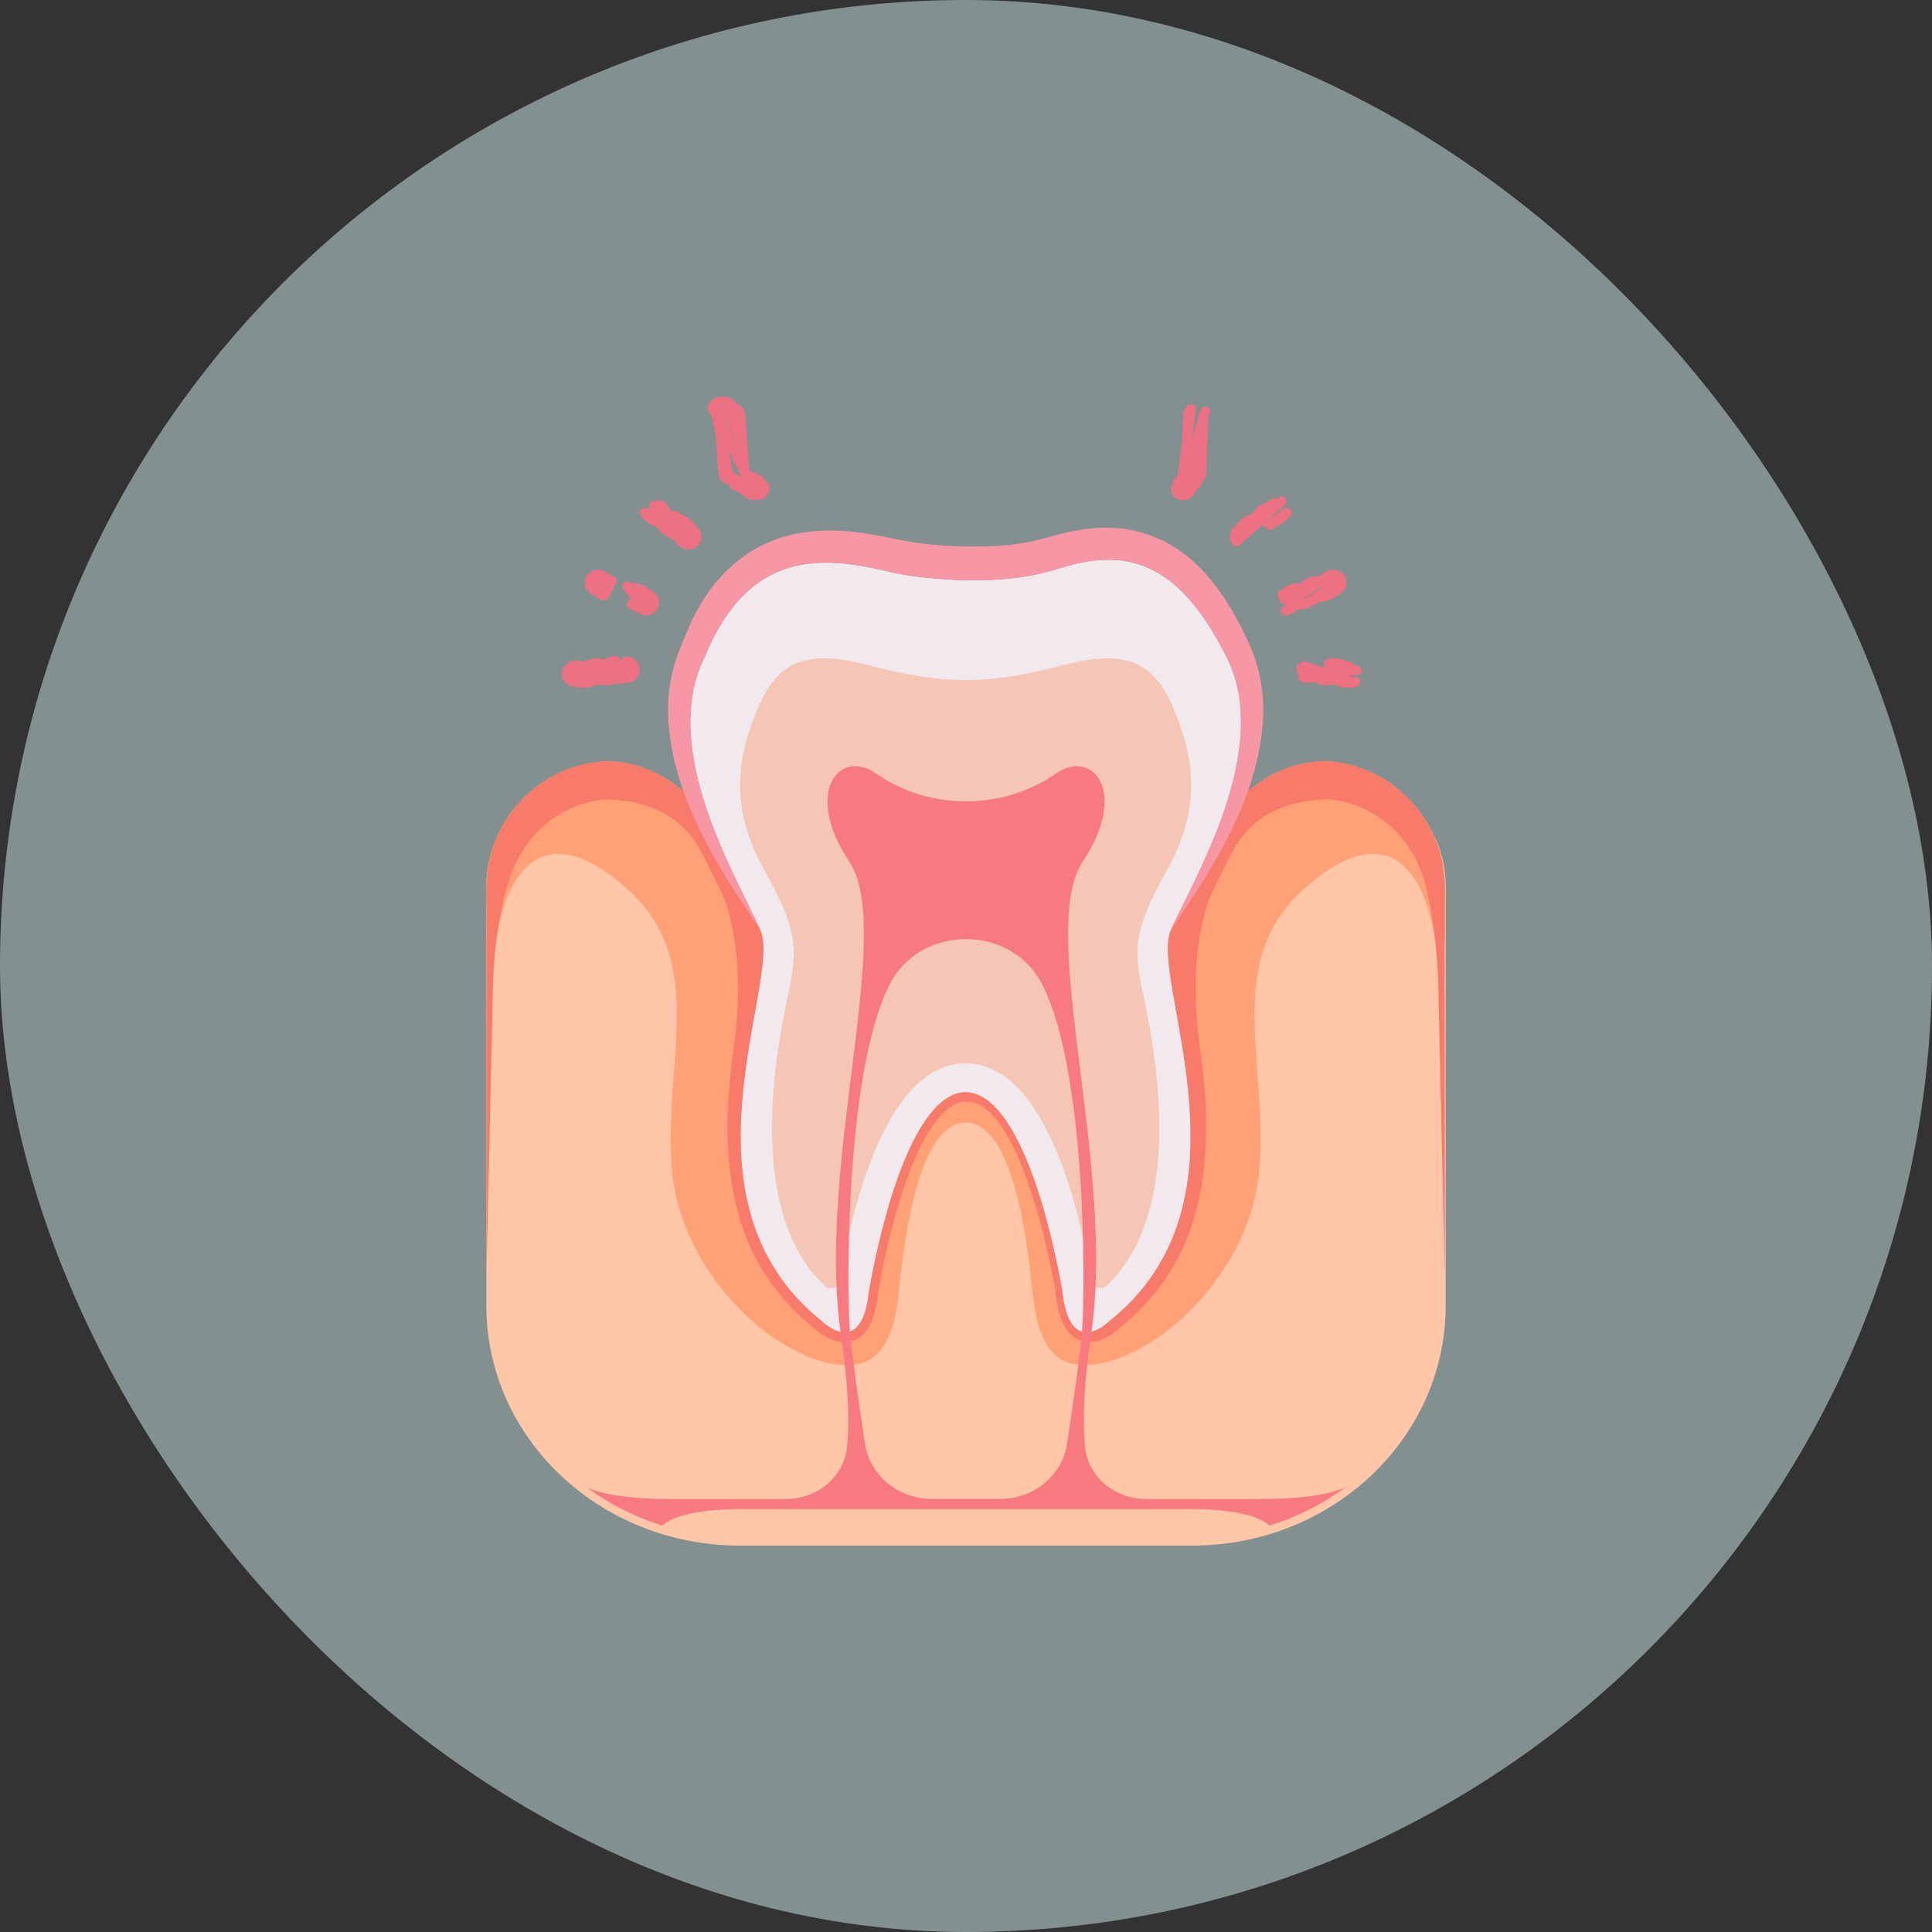 <svg xmlns="http://www.w3.org/2000/svg" width="100" height="100" viewBox="0 0 100 100" fill="none"><rect x="0" y="0" width="100" height="100" fill="#333333" stroke="none"/><rect width="100" height="100" rx="50" fill="#D4EFEE" fill-opacity="0.5"></rect><path d="M68.597 39.655C65.219 39.781 63.566 42.052 62.899 43.331C62.776 43.617 62.653 43.897 62.526 44.172C62.526 44.176 62.52 44.189 62.52 44.189H62.519C61.798 45.745 61.039 47.076 60.637 47.932C59.48 50.396 65.339 61.139 57.453 67.092C57.453 67.092 55.355 69.077 54.993 65.519C53.739 59.136 51.88 55.903 50.018 55.88C48.153 55.859 46.284 59.049 45.008 65.519C44.646 69.078 42.548 67.092 42.548 67.092C34.662 61.139 40.523 50.396 39.364 47.932C38.962 47.076 38.203 45.745 37.482 44.189H37.48C37.48 44.189 37.476 44.176 37.475 44.173C37.348 43.899 37.223 43.617 37.101 43.33C36.432 42.052 34.779 39.782 31.403 39.657C27.934 39.826 25.173 42.533 25.173 45.856V67.582C25.173 74.44 31.05 80 38.303 80H61.698C68.949 80 74.828 74.441 74.828 67.582V45.856C74.828 42.533 72.067 39.826 68.597 39.657V39.655Z" fill="#FFC7A7"></path><path d="M74.792 45.941C74.792 42.429 72.033 39.569 68.566 39.391C65.189 39.523 63.538 41.923 62.871 43.274C62.749 43.577 62.626 43.873 62.499 44.163C62.499 44.167 62.493 44.181 62.493 44.181H62.492C61.771 45.825 61.013 47.231 60.611 48.136C59.455 50.739 65.31 62.089 57.429 68.379C57.429 68.379 55.333 70.476 54.971 66.717C53.718 59.973 51.861 56.557 49.999 56.533C48.136 56.511 46.269 59.881 44.994 66.717C44.632 70.477 42.535 68.379 42.535 68.379C34.655 62.089 40.512 50.739 39.354 48.136C38.952 47.231 38.193 45.825 37.473 44.181H37.472C37.472 44.181 37.467 44.167 37.466 44.164C37.339 43.874 37.214 43.577 37.092 43.273C36.424 41.923 34.772 39.525 31.399 39.392C27.932 39.571 25.173 42.431 25.173 45.943V46.079L25.679 48.771C25.679 48.771 26.423 40.949 32.183 45.757C36.677 49.506 34.421 54.459 34.753 60.219C35.085 65.979 40.385 70.662 43.87 70.662C46.44 70.662 46.44 67.347 46.647 65.731C46.854 64.115 47.559 58.106 49.983 58.106C52.407 58.106 53.112 64.115 53.319 65.731C53.526 67.347 53.526 70.662 56.096 70.662C59.581 70.662 64.881 65.979 65.213 60.219C65.545 54.459 63.289 49.506 67.783 45.757C73.543 40.95 74.287 48.771 74.287 48.771L74.793 48.694V45.943L74.792 45.941Z" fill="#FFA076"></path><path d="M60.611 48.135C61.767 45.532 65.889 38.807 63.502 34.037C61.117 29.265 58.514 28.326 55.115 29.337C54.775 29.439 54.45 29.531 54.142 29.614C51.386 30.363 47.529 29.951 46.124 29.614C42.68 28.787 38.791 28.334 36.463 34.037C34.076 38.807 38.198 45.532 39.354 48.135C40.51 50.737 34.655 62.088 42.535 68.378C42.535 68.378 44.632 70.475 44.994 66.716C47.543 53.047 52.467 53.23 54.971 66.716C55.333 70.475 57.429 68.378 57.429 68.378C65.31 62.088 59.453 50.737 60.611 48.135Z" fill="#F1E9EE"></path><path d="M60.683 36.529C59.598 34.035 57.972 33.638 54.863 34.468C51.755 35.3 49.983 35.191 49.983 35.191C49.983 35.191 48.212 35.3 45.102 34.468C41.993 33.636 40.367 34.034 39.282 36.529C38.197 39.023 37.656 41.663 39.608 45.133C41.56 48.603 41.199 49.435 40.656 52.146C40.141 54.721 38.647 62.741 42.679 66.546C42.961 66.811 43.428 66.644 43.487 66.263C43.923 63.513 45.62 55.039 49.981 55.039C54.343 55.039 56.039 63.513 56.475 66.263C56.536 66.646 57.002 66.812 57.283 66.546C61.316 62.743 59.822 54.722 59.307 52.146C58.765 49.435 58.404 48.603 60.354 45.133C62.307 41.663 61.764 39.023 60.68 36.529H60.683Z" fill="#F5C6B5"></path><path d="M74.792 45.941C74.792 45.899 74.788 45.861 74.786 45.819V45.712L74.78 45.709C74.661 42.304 71.956 39.565 68.565 39.389C65.188 39.522 63.537 41.922 62.87 43.273C62.748 43.575 62.624 43.871 62.498 44.161C62.498 44.166 62.492 44.179 62.492 44.179H62.491C61.77 45.824 61.011 47.23 60.61 48.134C59.453 50.737 65.309 62.088 57.428 68.378C57.428 68.378 55.332 70.475 54.97 66.716C53.717 59.972 51.86 56.555 49.998 56.532C48.135 56.509 46.268 59.88 44.993 66.716C44.631 70.476 42.534 68.378 42.534 68.378C34.654 62.088 40.511 50.737 39.353 48.134C38.951 47.23 38.192 45.824 37.472 44.179H37.471C37.471 44.179 37.466 44.166 37.465 44.163C37.338 43.873 37.213 43.575 37.091 43.272C36.423 41.922 34.771 39.523 31.398 39.391C28.011 39.565 25.306 42.304 25.187 45.709L25.181 45.712V45.819C25.181 45.861 25.175 45.899 25.175 45.941V46.786C25.175 46.786 25.179 46.786 25.181 46.786L25.175 66.186C25.175 66.186 25.431 54.914 25.513 51.143C25.569 48.593 25.989 46.762 26.255 45.843C26.456 45.185 26.697 44.588 27.033 44.068C27.37 43.513 27.795 43.042 28.258 42.644C29.187 41.879 30.289 41.444 31.429 41.37C32.262 41.426 33.038 41.511 33.853 41.847C34.697 42.185 35.558 42.853 36.105 43.761L36.07 43.684C36.538 44.527 36.951 45.393 37.378 46.252L37.374 46.248C37.374 46.248 38.692 48.917 37.996 54.097L38 54.076C37.907 54.741 37.822 55.408 37.761 56.084C37.555 58.371 37.606 60.747 38.273 63.022C38.917 65.301 40.346 67.359 42.204 68.79L42.161 68.751C42.49 69.052 42.814 69.266 43.273 69.41C43.508 69.466 43.775 69.503 44.051 69.424C44.191 69.393 44.319 69.339 44.43 69.259C44.555 69.19 44.646 69.103 44.726 69.009C45.06 68.637 45.189 68.24 45.287 67.867C45.386 67.503 45.423 67.149 45.466 66.793C45.811 64.853 46.268 62.926 46.92 61.089C47.25 60.174 47.631 59.274 48.135 58.481C48.623 57.709 49.335 56.973 50.022 57.023C50.028 57.023 50.036 57.023 50.043 57.023C50.047 57.023 50.05 57.021 50.055 57.021C50.058 57.021 50.061 57.021 50.064 57.021C50.751 56.972 51.463 57.707 51.951 58.479C52.455 59.273 52.836 60.173 53.166 61.088C53.818 62.924 54.275 64.851 54.62 66.792C54.663 67.146 54.701 67.5 54.799 67.866C54.899 68.238 55.026 68.635 55.36 69.007C55.44 69.101 55.531 69.187 55.656 69.257C55.768 69.338 55.896 69.391 56.035 69.422C56.311 69.501 56.579 69.464 56.814 69.409C57.273 69.265 57.596 69.049 57.925 68.75L57.881 68.788C59.739 67.356 61.166 65.299 61.812 63.021C62.479 60.746 62.528 58.369 62.324 56.082C62.264 55.407 62.178 54.738 62.084 54.075L62.089 54.096C61.391 48.916 62.709 46.246 62.709 46.246L62.705 46.251C63.132 45.391 63.546 44.526 64.013 43.682L63.979 43.76C64.525 42.852 65.386 42.184 66.23 41.846C67.046 41.51 67.821 41.425 68.654 41.368C69.794 41.443 70.897 41.876 71.825 42.642C72.288 43.039 72.713 43.511 73.05 44.066C73.307 44.463 73.499 44.917 73.67 45.395C73.862 46.05 74.38 48.079 74.447 51.142C74.53 54.913 74.785 66.184 74.785 66.184L74.779 46.777C74.779 46.777 74.783 46.777 74.785 46.777V45.94L74.792 45.941Z" fill="#F77A6A"></path><path d="M65.238 77.587H59.307C57.681 77.587 56.308 76.42 56.16 74.882C56.038 73.617 56.08 71.76 56.478 69.043C57.765 60.264 53.656 48.193 56.051 44.587C58.447 40.982 56.547 38.709 54.647 40.041C54.628 40.053 54.609 40.067 54.59 40.08C51.878 41.943 48.125 41.943 45.414 40.08C45.394 40.067 45.375 40.053 45.356 40.041C43.457 38.708 41.557 40.98 43.952 44.587C46.346 48.193 42.236 60.264 43.525 69.043C43.924 71.76 43.965 73.617 43.843 74.882C43.695 76.42 42.324 77.587 40.696 77.587H34.765C31.756 77.587 30.645 77.13 30.346 76.969C31.52 77.834 32.848 78.518 34.292 78.966C35.304 78.006 38.598 78.114 38.598 78.114H61.404C61.404 78.114 64.698 78.006 65.709 78.966C67.153 78.518 68.482 77.834 69.656 76.969C69.357 77.13 68.246 77.587 65.236 77.587H65.238ZM56.016 68.806C55.922 70.045 55.541 72.682 55.226 74.744C54.977 76.376 53.503 77.585 51.764 77.585H48.237C46.499 77.585 45.025 76.376 44.775 74.744C44.46 72.682 44.078 70.045 43.984 68.806C43.82 66.611 43.772 55.623 45.983 51.092C46.001 51.054 46.02 51.017 46.038 50.979C47.615 47.817 52.38 47.817 53.958 50.979C53.976 51.016 53.995 51.054 54.013 51.092C56.224 55.623 56.178 66.611 56.011 68.806H56.016Z" fill="#F77A81"></path><path d="M64.853 33.793C64.743 33.507 64.628 33.269 64.518 33.04C64.402 32.806 64.305 32.568 64.174 32.336L63.796 31.637L63.368 30.946C62.753 30.046 62.009 29.141 60.966 28.436C59.933 27.739 58.597 27.309 57.355 27.317C56.73 27.297 56.133 27.378 55.564 27.486C55.273 27.534 55.011 27.616 54.733 27.681L54.039 27.866L53.701 27.957L53.408 28.021C53.218 28.068 53.005 28.094 52.806 28.134C52.389 28.192 51.963 28.242 51.524 28.263C49.78 28.342 47.892 28.248 46.222 27.873C45.219 27.661 44.148 27.473 42.993 27.46C41.847 27.449 40.584 27.659 39.45 28.223C38.313 28.781 37.392 29.657 36.712 30.586C36.032 31.526 35.604 32.532 35.217 33.525L35.258 33.431C34.648 34.817 34.482 36.312 34.622 37.681C34.758 39.058 35.123 40.34 35.595 41.548C36.092 42.748 36.657 43.891 37.313 44.971C37.955 46.06 38.668 47.086 39.355 48.133C38.199 45.531 34.077 38.806 36.464 34.035C38.793 28.333 42.681 28.784 46.126 29.613C47.53 29.951 51.387 30.361 54.143 29.613C54.451 29.53 54.776 29.437 55.116 29.336C58.515 28.324 61.118 29.263 63.503 34.035C65.888 38.808 61.768 45.531 60.612 48.133C61.688 46.499 62.813 44.886 63.68 43.078C64.567 41.288 65.269 39.328 65.378 37.136C65.43 36.046 65.272 34.892 64.854 33.793H64.853Z" fill="#F797A6"></path><path d="M39.112 25.639C39.103 25.64 39.093 25.64 39.083 25.64C39.025 25.64 38.965 25.635 38.909 25.624C38.858 25.614 38.792 25.595 38.733 25.557C38.664 25.514 38.61 25.469 38.568 25.42C38.531 25.377 38.51 25.337 38.498 25.312C38.495 25.311 38.493 25.309 38.49 25.307C38.446 25.28 38.423 25.272 38.359 25.252L38.359 25.252C38.356 25.251 38.353 25.25 38.35 25.249C38.27 25.224 38.146 25.185 38.01 25.099C38.01 25.099 38.009 25.099 38.009 25.099L38.143 24.887C38.032 24.818 38.011 24.772 37.994 24.736L39.112 25.639ZM39.112 25.639C39.156 25.637 39.202 25.633 39.248 25.625M39.112 25.639L37.052 21.366L37.049 21.37C37.009 21.345 36.941 21.292 36.913 21.196C36.881 21.084 36.924 20.988 36.973 20.931C37.017 20.881 37.07 20.853 37.107 20.837C37.148 20.819 37.192 20.807 37.235 20.799L37.275 21.012L37.275 21.015L37.281 21.045M37.766 24.849C37.725 24.823 37.702 24.815 37.638 24.795L37.637 24.795C37.554 24.769 37.513 24.711 37.501 24.693C37.485 24.669 37.476 24.648 37.471 24.636C37.462 24.611 37.456 24.587 37.452 24.57C37.445 24.535 37.438 24.492 37.433 24.447C37.422 24.355 37.41 24.229 37.399 24.083C37.38 23.832 37.36 23.512 37.339 23.183C37.336 23.127 37.332 23.071 37.329 23.014C37.304 22.626 37.279 22.24 37.254 21.947C37.241 21.8 37.228 21.681 37.216 21.598C37.214 21.585 37.212 21.573 37.211 21.563C37.178 21.537 37.149 21.51 37.125 21.482C37.089 21.439 37.068 21.4 37.056 21.375C37.053 21.373 37.05 21.371 37.047 21.369L37.051 21.364C37.05 21.363 37.05 21.363 37.05 21.362L37.047 21.357C37.047 21.357 37.047 21.357 37.047 21.357C37.047 21.357 37.048 21.358 37.049 21.36C37.049 21.36 37.049 21.36 37.049 21.36L37.054 21.358L37.182 21.159M37.766 24.849L37.054 21.368C37.054 21.367 37.053 21.366 37.052 21.365L37.054 21.362L37.276 21.256M37.766 24.849C37.769 24.85 37.771 24.852 37.773 24.853L37.766 24.849ZM37.182 21.159L37.058 21.356L37.276 21.256M37.182 21.159C37.123 21.122 37.154 21.076 37.25 21.052C37.25 21.052 37.251 21.051 37.252 21.051C37.261 21.049 37.27 21.047 37.281 21.045M37.182 21.159C37.251 21.203 37.262 21.225 37.276 21.256L37.276 21.256M37.276 21.256C37.293 21.293 37.314 21.338 37.423 21.407L37.386 21.035C37.35 21.035 37.314 21.039 37.281 21.045M37.281 21.045L37.275 21.015L37.275 21.012L37.234 20.799C37.319 20.783 37.411 20.781 37.492 20.789C37.565 20.797 37.665 20.816 37.747 20.867L37.748 20.868L37.748 20.868C37.816 20.912 37.87 20.956 37.911 21.004C37.948 21.047 37.968 21.086 37.98 21.111C37.983 21.113 37.985 21.114 37.988 21.116C38.03 21.142 38.052 21.149 38.117 21.169L38.118 21.17L38.118 21.17C38.2 21.196 38.241 21.254 38.253 21.271C38.269 21.295 38.279 21.317 38.283 21.329C38.293 21.354 38.298 21.378 38.302 21.394C38.31 21.429 38.316 21.472 38.321 21.517C38.333 21.609 38.344 21.736 38.355 21.882C38.374 22.132 38.394 22.452 38.415 22.781C38.418 22.837 38.422 22.894 38.425 22.95C38.45 23.339 38.475 23.725 38.501 24.017C38.513 24.165 38.526 24.284 38.538 24.366C38.54 24.379 38.542 24.391 38.544 24.401C38.577 24.427 38.605 24.453 38.63 24.482C38.667 24.524 38.688 24.563 38.7 24.589C38.703 24.591 38.705 24.592 38.709 24.594C38.752 24.622 38.776 24.63 38.839 24.649L38.84 24.65C38.843 24.651 38.845 24.651 38.848 24.652C38.928 24.678 39.053 24.717 39.189 24.803C39.258 24.846 39.313 24.891 39.355 24.94C39.392 24.983 39.413 25.023 39.425 25.048C39.427 25.049 39.43 25.051 39.433 25.053L39.433 25.053C39.473 25.079 39.542 25.132 39.569 25.227C39.602 25.34 39.558 25.436 39.509 25.492C39.466 25.543 39.413 25.571 39.375 25.587C39.334 25.605 39.291 25.617 39.248 25.625M39.248 25.625C39.248 25.625 39.248 25.625 39.249 25.625L39.208 25.412L39.208 25.413L39.248 25.625C39.248 25.625 39.248 25.625 39.248 25.625Z" fill="#ED7083" stroke="#ED7083" stroke-width="0.5" stroke-linejoin="round"></path><path d="M35.674 28.191C35.659 28.193 35.645 28.195 35.629 28.195C35.54 28.195 35.452 28.165 35.38 28.114L35.376 28.111L35.376 28.111C35.219 27.994 35.147 27.895 35.097 27.827C35.096 27.826 35.095 27.824 35.094 27.823L35.093 27.821L35.093 27.821C35.074 27.795 35.066 27.783 35.054 27.771C35.044 27.76 35.026 27.743 34.993 27.718C34.96 27.694 34.94 27.682 34.927 27.676C34.912 27.669 34.899 27.664 34.867 27.653L34.864 27.652L34.864 27.652C34.862 27.651 34.86 27.651 34.858 27.65C34.779 27.622 34.664 27.581 34.508 27.465C34.35 27.347 34.278 27.248 34.226 27.176M35.674 28.191L34.43 27.031M35.674 28.191C35.786 28.179 35.894 28.122 35.968 28.023C36.11 27.833 36.068 27.569 35.882 27.429L35.882 27.429L35.881 27.428C35.848 27.404 35.831 27.388 35.821 27.377C35.81 27.365 35.801 27.353 35.782 27.326L35.782 27.326L35.781 27.324C35.73 27.254 35.658 27.156 35.499 27.038C35.341 26.919 35.225 26.878 35.139 26.849C35.109 26.839 35.095 26.834 35.081 26.827C35.067 26.82 35.047 26.809 35.014 26.784C34.981 26.76 34.964 26.744 34.954 26.733C34.943 26.72 34.934 26.709 34.915 26.682C34.915 26.682 34.915 26.682 34.915 26.682L34.711 26.827M35.674 28.191L34.274 26.205M34.226 27.176C34.226 27.176 34.226 27.175 34.226 27.175L34.43 27.031M34.226 27.176C34.226 27.176 34.227 27.176 34.227 27.176L34.43 27.031M34.226 27.176C34.207 27.149 34.199 27.138 34.188 27.126C34.177 27.114 34.161 27.099 34.128 27.074C34.095 27.049 34.074 27.038 34.06 27.031C34.046 27.024 34.032 27.019 34.002 27.009M34.43 27.031C34.393 26.979 34.363 26.937 34.277 26.873C34.191 26.81 34.144 26.793 34.085 26.773L34.083 26.772M34.002 27.009C34.003 27.009 34.004 27.009 34.004 27.009L34.083 26.772M34.002 27.009C33.916 26.98 33.803 26.938 33.645 26.821L33.644 26.821L33.644 26.821C33.485 26.702 33.413 26.602 33.363 26.532L34.083 26.772M34.002 27.009C34.002 27.008 34.001 27.008 34.001 27.008L34.083 26.772M34.711 26.827C34.668 26.766 34.613 26.69 34.484 26.593C34.353 26.497 34.265 26.465 34.194 26.442M34.711 26.827C34.748 26.879 34.778 26.921 34.865 26.985C34.951 27.049 34.998 27.065 35.059 27.086L34.711 26.827ZM34.194 26.442L34.276 26.206C34.276 26.206 34.275 26.205 34.274 26.205M34.194 26.442L34.273 26.204C34.273 26.205 34.274 26.205 34.274 26.205M34.194 26.442L34.192 26.441C34.133 26.421 34.086 26.404 34 26.34M34.274 26.205C34.244 26.195 34.231 26.19 34.216 26.183C34.203 26.176 34.182 26.165 34.15 26.14M34 26.34L34.151 26.141C34.15 26.141 34.15 26.14 34.15 26.14M34 26.34C33.915 26.276 33.886 26.236 33.85 26.184L34.15 26.14M34 26.34L34.149 26.14C34.149 26.14 34.15 26.14 34.15 26.14M33.624 25.951L33.624 25.951L33.624 25.951Z" fill="#ED7083" stroke="#ED7083" stroke-width="0.5" stroke-linejoin="round"></path><path d="M33.449 31.602C33.446 31.602 33.442 31.602 33.439 31.602H33.436L33.449 31.602ZM33.449 31.602C33.615 31.597 33.774 31.494 33.835 31.322C33.913 31.103 33.802 30.86 33.581 30.78C33.544 30.766 33.527 30.757 33.519 30.752C33.51 30.746 33.502 30.739 33.477 30.718L33.477 30.718L33.474 30.715L33.474 30.715C33.405 30.657 33.304 30.571 33.107 30.5C32.917 30.431 32.786 30.424 32.683 30.428C32.651 30.429 32.641 30.429 32.631 30.427C32.621 30.426 32.603 30.422 32.566 30.409C32.532 30.396 32.516 30.387 32.507 30.382C32.496 30.375 32.487 30.368 32.461 30.345L33.449 31.602ZM33.293 31.576C33.34 31.594 33.386 31.601 33.426 31.602L33.293 31.576ZM33.293 31.576C33.097 31.506 32.998 31.421 32.931 31.364L32.927 31.361L32.924 31.359L32.924 31.358C32.9 31.337 32.892 31.331 32.882 31.325C32.874 31.32 32.858 31.311 32.821 31.297L32.819 31.297L32.819 31.297C32.785 31.284 32.768 31.281 32.758 31.28C32.745 31.278 32.734 31.278 32.699 31.278C32.698 31.278 32.697 31.278 32.696 31.278L33.293 31.576ZM31.087 29.762C30.867 29.681 30.623 29.797 30.543 30.015L30.543 30.015L30.543 30.016C30.464 30.235 30.575 30.479 30.797 30.559L30.798 30.559C30.831 30.571 30.846 30.58 30.855 30.585C30.865 30.592 30.874 30.599 30.901 30.622L31.062 30.431L30.9 30.622C30.902 30.623 30.903 30.624 30.904 30.625C30.971 30.682 31.071 30.767 31.266 30.837L31.675 30.059C31.667 30.059 31.661 30.059 31.655 30.059C31.634 30.058 31.627 30.058 31.615 30.057C31.605 30.055 31.588 30.053 31.555 30.04L31.555 30.04L31.553 30.04C31.52 30.028 31.505 30.019 31.496 30.014C31.486 30.007 31.477 30 31.451 29.978C31.383 29.918 31.282 29.833 31.087 29.762ZM31.087 29.762C31.087 29.762 31.087 29.762 31.087 29.762L31.001 29.997L31.087 29.762C31.087 29.762 31.087 29.762 31.087 29.762Z" fill="#ED7083" stroke="#ED7083" stroke-width="0.5" stroke-linejoin="round"></path><path d="M31.346 34.62C31.448 34.608 31.489 34.586 31.546 34.555L31.548 34.553C31.618 34.516 31.706 34.47 31.87 34.451M31.346 34.62L31.047 34.94C31.05 34.941 31.054 34.942 31.057 34.943C31.133 34.962 31.227 34.986 31.387 34.965C31.551 34.946 31.639 34.9 31.708 34.863L31.711 34.861C31.767 34.83 31.809 34.808 31.91 34.796C32.01 34.784 32.055 34.796 32.118 34.812L32.12 34.812C32.122 34.813 32.124 34.813 32.127 34.814C32.203 34.833 32.296 34.856 32.461 34.837C32.556 34.827 32.624 34.739 32.613 34.644C32.601 34.549 32.514 34.48 32.419 34.492M31.346 34.62C31.247 34.632 31.201 34.62 31.138 34.604M31.346 34.62L31.138 34.604M31.87 34.451C32.035 34.43 32.132 34.455 32.209 34.476M31.87 34.451L31.839 34.203C31.839 34.203 31.84 34.203 31.84 34.203M31.87 34.451L31.841 34.202C31.841 34.202 31.84 34.202 31.84 34.203M32.209 34.476C32.272 34.492 32.318 34.504 32.419 34.492M32.209 34.476L32.274 34.234C32.274 34.234 32.274 34.234 32.273 34.234M32.209 34.476L32.273 34.234C32.273 34.234 32.273 34.234 32.273 34.234M32.419 34.492L32.39 34.244C32.354 34.248 32.337 34.247 32.327 34.246C32.316 34.245 32.306 34.243 32.273 34.234M32.419 34.492L32.388 34.244C32.623 34.215 32.832 34.384 32.861 34.613C32.89 34.845 32.724 35.06 32.489 35.086M32.273 34.234L32.488 35.086C32.488 35.086 32.488 35.086 32.489 35.086M32.489 35.086C32.279 35.11 32.152 35.078 32.065 35.056C32.063 35.056 32.061 35.055 32.059 35.055L32.058 35.054L32.058 35.054C32.023 35.045 32.013 35.043 32.002 35.042C31.992 35.041 31.976 35.04 31.939 35.044C31.904 35.048 31.887 35.053 31.879 35.056C31.87 35.06 31.861 35.064 31.832 35.08L31.828 35.082L31.828 35.082L31.827 35.083C31.747 35.125 31.627 35.189 31.416 35.214M32.489 35.086L31.416 35.214M31.416 35.214C31.211 35.239 31.081 35.207 30.996 35.185C30.993 35.184 30.99 35.184 30.987 35.183L30.984 35.182L30.984 35.182C30.951 35.173 30.941 35.171 30.929 35.17C30.92 35.169 30.903 35.168 30.869 35.172L30.868 35.172C30.832 35.176 30.817 35.181 30.81 35.184C30.8 35.187 30.792 35.191 30.762 35.208L30.758 35.21L30.758 35.21C30.757 35.211 30.756 35.211 30.755 35.212C30.675 35.254 30.556 35.318 30.347 35.342L30.345 35.342L30.345 35.342C30.3 35.347 30.251 35.351 30.205 35.351C30.195 35.351 30.184 35.35 30.174 35.349C30.061 35.346 29.979 35.325 29.923 35.31C29.921 35.31 29.919 35.309 29.917 35.309L29.914 35.308L29.914 35.308C29.885 35.3 29.874 35.298 29.864 35.297C29.854 35.296 29.836 35.295 29.8 35.299C29.571 35.326 29.357 35.161 29.33 34.926C29.302 34.691 29.472 34.484 29.701 34.456L29.703 34.455L29.703 34.455C29.912 34.431 30.043 34.464 30.134 34.489C30.167 34.497 30.176 34.5 30.187 34.501C30.195 34.502 30.212 34.503 30.247 34.498L30.247 34.498C30.283 34.494 30.298 34.489 30.306 34.487C30.315 34.483 30.323 34.479 30.353 34.462L30.357 34.461L30.357 34.461L30.358 34.46C30.438 34.417 30.558 34.353 30.77 34.329L30.77 34.329C30.982 34.304 31.111 34.337 31.203 34.362M31.416 35.214L31.84 34.203M31.203 34.362C31.203 34.363 31.204 34.363 31.204 34.363L31.138 34.604M31.203 34.362C31.202 34.362 31.202 34.362 31.201 34.362L31.138 34.604M31.203 34.362C31.234 34.371 31.245 34.373 31.256 34.374C31.265 34.375 31.282 34.376 31.317 34.372L31.317 34.372C31.353 34.368 31.369 34.363 31.377 34.36C31.387 34.356 31.396 34.352 31.425 34.336L31.428 34.334L31.428 34.334L31.43 34.334C31.51 34.291 31.629 34.227 31.84 34.203" fill="#ED7083" stroke="#ED7083" stroke-width="0.5" stroke-linejoin="round"></path><path d="M61.197 25.637C61.162 25.635 61.124 25.628 61.085 25.613L61.091 25.595L61.091 25.595L61.197 25.637ZM61.197 25.637C61.209 25.639 61.222 25.64 61.234 25.64C61.325 25.64 61.453 25.61 61.539 25.5C61.624 25.392 61.647 25.308 61.66 25.251C61.664 25.245 61.667 25.242 61.669 25.241L61.671 25.239L61.671 25.239C61.672 25.238 61.674 25.236 61.691 25.226L61.691 25.226L61.692 25.225C61.693 25.224 61.694 25.224 61.696 25.223C61.741 25.194 61.82 25.145 61.9 25.042C61.985 24.934 62.008 24.849 62.021 24.793L62.021 24.792C62.025 24.787 62.027 24.785 62.028 24.784L62.029 24.782L62.029 24.782L62.029 24.782C62.03 24.782 62.032 24.78 62.051 24.769L62.051 24.769L62.052 24.768C62.106 24.734 62.131 24.689 62.138 24.676C62.148 24.658 62.154 24.642 62.157 24.633C62.163 24.616 62.166 24.601 62.168 24.593C62.171 24.576 62.173 24.558 62.175 24.544C62.178 24.515 62.181 24.476 62.184 24.432C62.189 24.343 62.194 24.219 62.2 24.073C62.21 23.824 62.22 23.505 62.23 23.176C62.232 23.12 62.233 23.063 62.235 23.006C62.247 22.619 62.26 22.231 62.273 21.936C62.279 21.788 62.286 21.666 62.292 21.58C62.294 21.55 62.296 21.526 62.298 21.508L61.197 25.637ZM62.38 21.313C62.38 21.313 62.38 21.314 62.38 21.314L62.38 21.313ZM62.38 21.313C62.38 21.313 62.381 21.312 62.381 21.312L62.38 21.312C62.381 21.306 62.382 21.304 62.382 21.304C62.382 21.304 62.381 21.307 62.379 21.311L62.38 21.313ZM61.651 21.172C61.651 21.172 61.651 21.172 61.651 21.172C61.647 21.177 61.645 21.18 61.644 21.181L61.642 21.182L61.642 21.182L61.642 21.182C61.642 21.183 61.64 21.184 61.621 21.196L61.621 21.196L61.62 21.197C61.566 21.231 61.541 21.275 61.534 21.288C61.523 21.307 61.517 21.323 61.515 21.331C61.509 21.349 61.505 21.364 61.504 21.372C61.501 21.389 61.499 21.406 61.497 21.42C61.494 21.45 61.491 21.488 61.488 21.532C61.483 21.622 61.477 21.746 61.472 21.891C61.462 22.138 61.452 22.453 61.442 22.777C61.44 22.837 61.438 22.898 61.437 22.958C61.424 23.346 61.412 23.734 61.399 24.028C61.392 24.176 61.386 24.298 61.379 24.384C61.377 24.414 61.375 24.437 61.373 24.455C61.319 24.537 61.301 24.602 61.29 24.65C61.29 24.65 61.29 24.65 61.29 24.65C61.285 24.656 61.282 24.66 61.281 24.661L61.279 24.663L61.279 24.663C61.278 24.664 61.276 24.665 61.259 24.676L61.259 24.676L61.258 24.677C61.257 24.677 61.255 24.678 61.254 24.679C61.209 24.707 61.13 24.757 61.05 24.86C60.965 24.968 60.942 25.052 60.929 25.109L60.929 25.11C60.858 25.198 60.838 25.319 60.885 25.428C60.928 25.527 61.011 25.585 61.086 25.613L61.651 21.172ZM61.657 25.249L61.494 25.119L61.657 25.249Z" fill="#ED7083" stroke="#ED7083" stroke-width="0.5" stroke-linejoin="round"></path><path d="M65.734 27.176C65.733 27.176 65.733 27.176 65.733 27.176L65.53 27.031L65.734 27.175C65.734 27.175 65.734 27.176 65.734 27.176ZM65.734 27.176C65.753 27.149 65.761 27.138 65.772 27.126C65.782 27.114 65.799 27.099 65.832 27.074C65.865 27.049 65.886 27.038 65.899 27.031C65.914 27.024 65.927 27.019 65.957 27.009C66.044 26.98 66.157 26.938 66.315 26.821L66.315 26.821L66.316 26.821C66.475 26.702 66.546 26.602 66.597 26.532L65.734 27.176ZM64.078 27.429C63.892 27.569 63.85 27.833 63.992 28.023L66.336 25.951C66.207 26.047 66.153 26.123 66.11 26.184L66.11 26.184L65.907 26.039C65.907 26.039 65.906 26.039 65.906 26.039C65.887 26.067 65.879 26.078 65.868 26.09C65.858 26.101 65.842 26.116 65.81 26.14C65.777 26.165 65.757 26.176 65.743 26.183C65.729 26.19 65.716 26.195 65.686 26.205C65.599 26.234 65.486 26.276 65.328 26.392L65.328 26.392L65.327 26.393C65.169 26.511 65.096 26.61 65.045 26.682C65.026 26.709 65.017 26.72 65.006 26.733C64.996 26.744 64.979 26.76 64.946 26.784C64.913 26.809 64.893 26.82 64.879 26.827C64.865 26.834 64.851 26.839 64.82 26.849C64.735 26.878 64.619 26.919 64.46 27.038C64.302 27.156 64.23 27.254 64.179 27.324L64.179 27.324L64.178 27.326C64.158 27.353 64.15 27.365 64.139 27.377C64.128 27.388 64.112 27.404 64.079 27.428L64.079 27.428L64.078 27.429Z" fill="#ED7083" stroke="#ED7083" stroke-width="0.5" stroke-linejoin="round"></path><path d="M66.379 30.779C66.416 30.766 66.432 30.757 66.441 30.752C66.45 30.746 66.458 30.739 66.482 30.718L66.485 30.715L66.485 30.715L66.486 30.715C66.554 30.657 66.655 30.571 66.852 30.5C67.043 30.431 67.174 30.424 67.277 30.428C67.308 30.429 67.318 30.429 67.329 30.427C67.338 30.426 67.356 30.422 67.393 30.409C67.428 30.396 67.444 30.387 67.452 30.382L66.379 30.779ZM66.379 30.779C66.379 30.779 66.379 30.779 66.379 30.78L66.464 31.015L66.379 30.779ZM68.958 29.997L68.873 29.762C68.678 29.833 68.577 29.918 68.508 29.978C68.482 30 68.474 30.007 68.463 30.014C68.455 30.019 68.44 30.028 68.406 30.04L68.406 30.04L68.404 30.04C68.371 30.053 68.355 30.055 68.345 30.057C68.333 30.058 68.325 30.058 68.305 30.059C68.299 30.059 68.292 30.059 68.284 30.059C68.186 30.056 68.054 30.061 67.866 30.129C67.669 30.201 67.567 30.286 67.499 30.345L66.774 31.352C66.774 31.438 66.73 31.514 66.664 31.559L66.67 31.575C66.669 31.576 66.668 31.576 66.667 31.576M68.958 29.997L68.872 29.762C69.093 29.681 69.337 29.797 69.416 30.015L69.417 30.016L69.417 30.016C69.496 30.235 69.384 30.479 69.162 30.559L69.162 30.559C69.128 30.571 69.113 30.58 69.105 30.585C69.094 30.592 69.086 30.599 69.059 30.622C69.059 30.622 69.059 30.622 69.059 30.622C69.059 30.622 69.059 30.622 69.059 30.622L69.056 30.625C68.988 30.682 68.888 30.767 68.694 30.837C68.5 30.907 68.372 30.907 68.281 30.907C68.28 30.907 68.278 30.907 68.277 30.907H68.271L68.271 30.907C68.241 30.907 68.23 30.907 68.219 30.908C68.208 30.91 68.19 30.913 68.155 30.926C68.119 30.939 68.103 30.949 68.094 30.954C68.085 30.96 68.076 30.967 68.052 30.988L68.046 30.993L68.046 30.993C68.044 30.995 68.041 30.997 68.039 30.999C67.972 31.055 67.873 31.137 67.682 31.206C67.487 31.278 67.356 31.28 67.261 31.278M68.958 29.997C68.803 30.053 68.729 30.117 68.671 30.168L68.958 29.997ZM67.261 31.278C67.26 31.278 67.259 31.278 67.259 31.278L67.263 31.028V31.278C67.263 31.278 67.262 31.278 67.261 31.278ZM67.261 31.278C67.225 31.278 67.215 31.278 67.202 31.28C67.192 31.281 67.174 31.284 67.14 31.297L67.139 31.297L67.139 31.297C67.102 31.311 67.086 31.32 67.077 31.325C67.068 31.331 67.06 31.337 67.036 31.358L67.032 31.361L67.032 31.361C67.031 31.362 67.03 31.363 67.029 31.364C66.962 31.421 66.862 31.506 66.667 31.576M66.667 31.576C66.666 31.577 66.665 31.577 66.665 31.577L66.659 31.562C66.623 31.586 66.58 31.6 66.533 31.602C66.573 31.601 66.62 31.594 66.667 31.576Z" fill="#ED7083" stroke="#ED7083" stroke-width="0.5" stroke-linejoin="round"></path><path d="M69.485 34.681L69.486 34.682C69.542 34.713 69.582 34.735 69.683 34.747L69.485 34.681ZM69.485 34.681L69.483 34.68C69.413 34.643 69.326 34.596 69.161 34.577L69.485 34.681ZM70.043 35.309L70.043 35.309C70.041 35.309 70.039 35.31 70.037 35.31C69.981 35.325 69.899 35.346 69.785 35.349C69.775 35.35 69.765 35.351 69.755 35.351C69.709 35.351 69.66 35.347 69.615 35.342L69.613 35.342L69.613 35.342C69.403 35.318 69.284 35.254 69.205 35.212C69.204 35.211 69.203 35.211 69.201 35.21L69.198 35.208L69.198 35.208C69.168 35.191 69.159 35.187 69.15 35.184C69.143 35.181 69.127 35.176 69.092 35.172L69.091 35.172C69.056 35.168 69.039 35.169 69.03 35.17C69.019 35.171 69.009 35.173 68.976 35.182L68.973 35.183L68.973 35.183C68.97 35.184 68.967 35.184 68.963 35.185C68.878 35.207 68.749 35.239 68.543 35.214C68.333 35.189 68.213 35.125 68.133 35.083L68.131 35.082L68.128 35.08L68.128 35.08C68.099 35.064 68.09 35.06 68.08 35.056C68.072 35.053 68.056 35.048 68.02 35.044C67.984 35.04 67.967 35.041 67.958 35.042C67.947 35.043 67.936 35.045 67.902 35.054L67.9 35.055L67.9 35.055C67.898 35.055 67.897 35.056 67.895 35.056C67.808 35.078 67.68 35.11 67.471 35.086C67.471 35.086 67.471 35.086 67.471 35.086L67.499 34.837C67.404 34.827 67.335 34.739 67.347 34.644C67.359 34.549 67.445 34.48 67.54 34.492L70.043 35.309ZM70.043 35.309L70.046 35.308C70.075 35.3 70.085 35.298 70.096 35.297C70.105 35.296 70.123 35.295 70.16 35.299L70.043 35.309ZM69.319 34.989L69.319 34.989L69.319 34.989ZM69.19 34.329C68.977 34.304 68.849 34.338 68.758 34.362L70.228 34.704C70.063 34.684 69.966 34.71 69.89 34.73L69.827 34.489C69.826 34.489 69.826 34.489 69.825 34.489C69.793 34.497 69.783 34.5 69.773 34.501C69.764 34.502 69.748 34.503 69.713 34.498L69.713 34.498C69.677 34.494 69.661 34.489 69.654 34.487C69.645 34.483 69.636 34.479 69.606 34.462L69.606 34.462L69.603 34.461L69.602 34.46C69.521 34.417 69.401 34.353 69.19 34.329L69.19 34.329Z" fill="#ED7083" stroke="#ED7083" stroke-width="0.5" stroke-linejoin="round"></path></svg>
